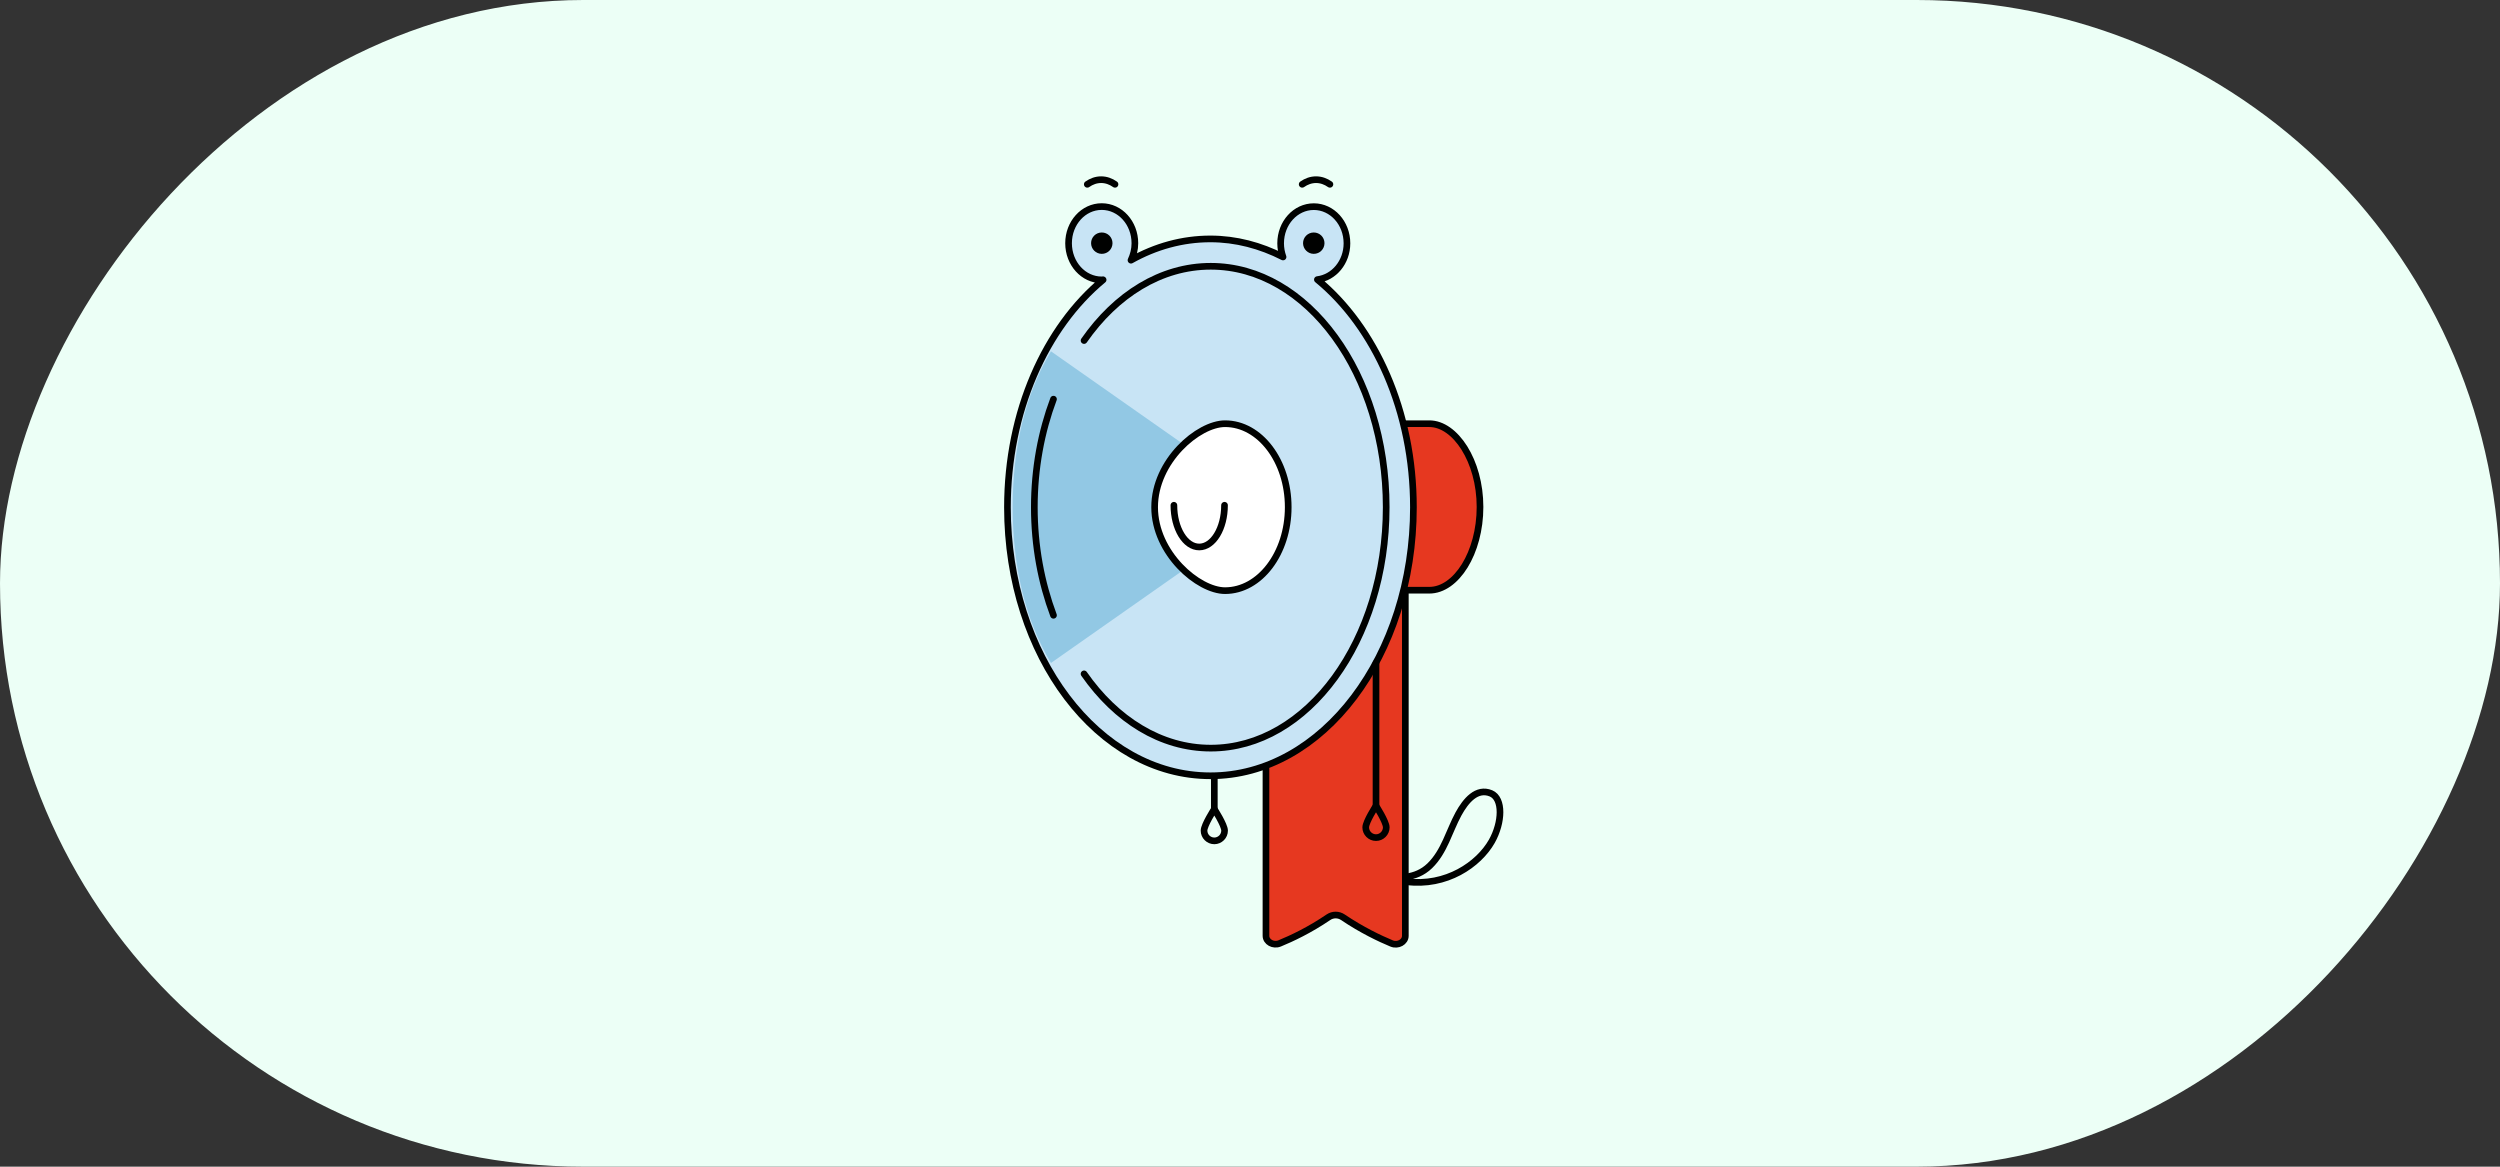 <?xml version="1.0" encoding="UTF-8"?> <svg xmlns="http://www.w3.org/2000/svg" width="150" height="70" viewBox="0 0 150 70" fill="none"><rect x="0" y="0" width="150" height="70" fill="#333333" stroke="none"/> <rect width="150" height="70" rx="35" transform="matrix(-1 0 0 1 150 0)" fill="#ECFFF6"></rect> <path d="M84.294 35.413H85.76C87.366 35.413 88.801 33.179 88.801 30.417C88.801 27.656 87.317 25.422 85.76 25.422H84.285" fill="#E63820"></path> <path d="M84.294 35.413H85.76C87.366 35.413 88.801 33.179 88.801 30.417C88.801 27.656 87.317 25.422 85.76 25.422H84.285" stroke="#000100" stroke-width="0.4" stroke-linecap="round" stroke-linejoin="round"></path> <path d="M75.958 46.116V56.147C75.958 56.516 76.393 56.762 76.781 56.604C77.489 56.314 78.576 55.805 79.703 55.036C79.967 54.856 80.311 54.856 80.575 55.036C81.697 55.796 82.797 56.318 83.497 56.608C83.88 56.766 84.32 56.52 84.32 56.151V35.414" fill="#E63820"></path> <path d="M75.958 46.116V56.147C75.958 56.516 76.393 56.762 76.781 56.604C77.489 56.314 78.576 55.805 79.703 55.036C79.967 54.856 80.311 54.856 80.575 55.036C81.697 55.796 82.797 56.318 83.497 56.608C83.88 56.766 84.32 56.52 84.32 56.151V35.414" stroke="#000100" stroke-width="0.4" stroke-linecap="round" stroke-linejoin="round"></path> <path d="M66.178 16.784C66.152 16.784 66.129 16.793 66.103 16.793C65.003 16.793 64.114 15.81 64.114 14.594C64.114 13.378 65.003 12.395 66.103 12.395C67.204 12.395 68.093 13.378 68.093 14.594C68.093 14.963 68.004 15.305 67.859 15.612C69.321 14.791 70.931 14.335 72.622 14.335C74.162 14.335 75.628 14.73 76.983 15.419C76.891 15.164 76.838 14.888 76.838 14.598C76.838 13.382 77.727 12.399 78.828 12.399C79.928 12.399 80.817 13.382 80.817 14.598C80.817 15.731 80.038 16.653 79.043 16.776C82.498 19.62 84.805 24.668 84.805 30.441C84.805 39.335 79.351 46.547 72.626 46.547C65.901 46.547 60.447 39.339 60.447 30.441C60.447 24.677 62.745 19.638 66.187 16.789L66.178 16.784Z" fill="#C8E4F5" stroke="#000100" stroke-width="0.4" stroke-linecap="round" stroke-linejoin="round"></path> <path d="M65.043 40.432C66.957 43.18 69.655 44.888 72.644 44.888C78.458 44.888 83.172 38.413 83.172 30.432C83.172 22.451 78.458 15.977 72.644 15.977C69.655 15.977 66.957 17.684 65.043 20.432" stroke="#000100" stroke-width="0.4" stroke-linecap="round" stroke-linejoin="round"></path> <path d="M84.378 52.614C84.853 52.549 85.355 52.364 85.786 51.947C86.662 51.1 86.948 49.867 87.507 48.839C87.943 48.04 88.603 47.25 89.457 47.601C90.201 47.913 90.144 49.349 89.51 50.477C88.722 51.868 86.777 53.212 84.378 52.9" stroke="#000100" stroke-width="0.4" stroke-linecap="round" stroke-linejoin="round"></path> <path d="M82.561 48.346V39.781" stroke="#000100" stroke-width="0.4" stroke-linecap="round" stroke-linejoin="round"></path> <path d="M81.943 49.642C81.943 49.98 82.221 50.257 82.56 50.257C82.898 50.257 83.176 49.98 83.176 49.642C83.176 49.304 82.56 48.352 82.56 48.352C82.56 48.352 81.943 49.304 81.943 49.642Z" stroke="#000100" stroke-width="0.4" stroke-linecap="round" stroke-linejoin="round"></path> <path d="M72.859 48.547V46.734" stroke="#000100" stroke-width="0.4" stroke-linecap="round" stroke-linejoin="round"></path> <path d="M72.242 49.837C72.242 50.175 72.519 50.452 72.858 50.452C73.197 50.452 73.475 50.175 73.475 49.837C73.475 49.499 72.858 48.547 72.858 48.547C72.858 48.547 72.242 49.499 72.242 49.837Z" stroke="#000100" stroke-width="0.4" stroke-linecap="round" stroke-linejoin="round"></path> <path d="M78.183 14.59C78.183 14.941 78.47 15.231 78.826 15.231C79.183 15.231 79.469 14.946 79.469 14.59C79.469 14.235 79.183 13.949 78.826 13.949C78.47 13.949 78.183 14.235 78.183 14.59Z" fill="#000100"></path> <path d="M65.465 14.59C65.465 14.941 65.751 15.231 66.107 15.231C66.464 15.231 66.75 14.946 66.75 14.59C66.75 14.235 66.464 13.949 66.107 13.949C65.751 13.949 65.465 14.235 65.465 14.59Z" fill="#000100"></path> <path d="M66.9 11.059C66.65 10.883 66.368 10.781 66.069 10.781C65.769 10.781 65.488 10.883 65.237 11.059" stroke="#000100" stroke-width="0.4" stroke-linecap="round" stroke-linejoin="round"></path> <path d="M79.795 11.059C79.544 10.883 79.262 10.781 78.963 10.781C78.664 10.781 78.382 10.883 78.131 11.059" stroke="#000100" stroke-width="0.4" stroke-linecap="round" stroke-linejoin="round"></path> <path d="M63.057 39.779C61.482 37.14 60.76 33.918 60.76 30.424C60.76 26.93 61.482 23.712 63.057 21.078L76.385 30.428L63.057 39.779Z" fill="#92C8E4"></path> <path d="M69.278 30.431C69.278 33.196 71.897 35.439 73.503 35.439C75.594 35.439 77.293 33.196 77.293 30.431C77.293 27.665 75.598 25.422 73.503 25.422C71.897 25.422 69.278 27.665 69.278 30.431Z" fill="white" stroke="#000100" stroke-width="0.4" stroke-linecap="round" stroke-linejoin="round"></path> <path d="M70.434 30.316C70.434 31.699 71.112 32.819 71.952 32.819C72.793 32.819 73.471 31.699 73.471 30.316" stroke="#000100" stroke-width="0.4" stroke-linecap="round" stroke-linejoin="round"></path> <path d="M63.209 36.917C62.478 34.963 62.06 32.764 62.06 30.433C62.06 28.102 62.478 25.898 63.209 23.949" stroke="#000100" stroke-width="0.4" stroke-linecap="round" stroke-linejoin="round"></path> </svg> 